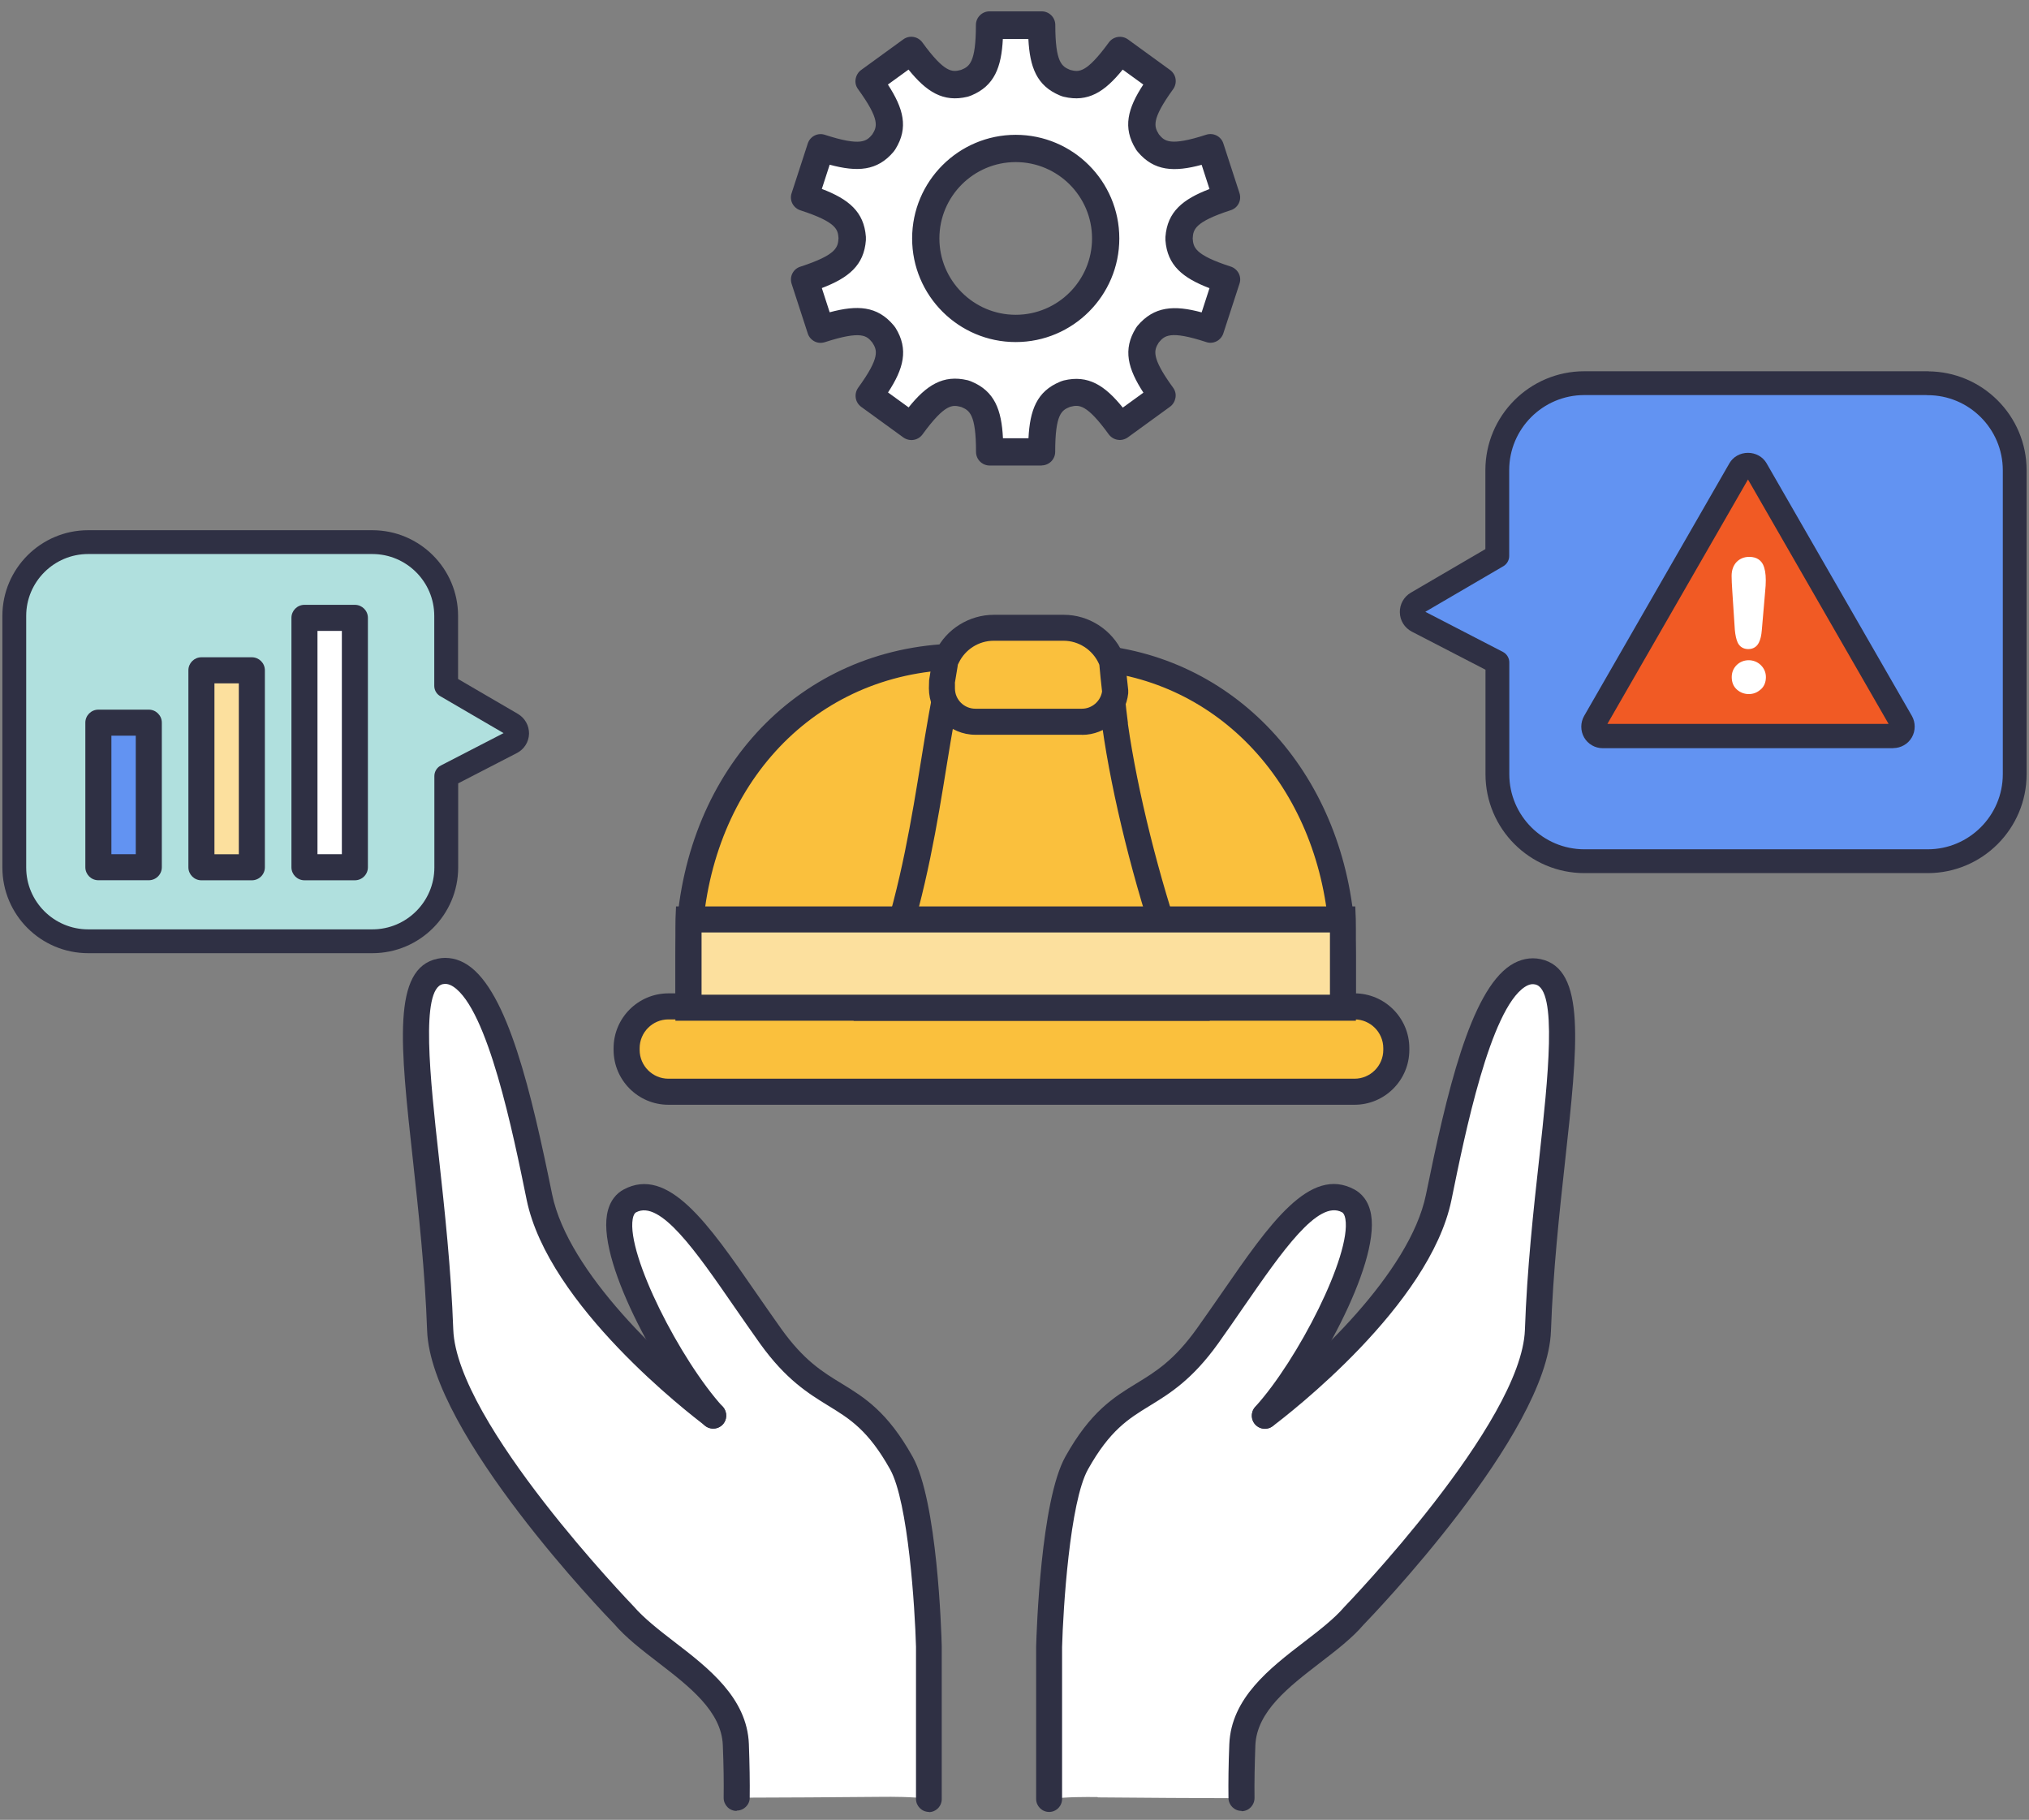 <svg width="213" height="191" viewBox="0 0 213 191" fill="none" xmlns="http://www.w3.org/2000/svg">
<rect x="0" y="0" width="213" height="191" fill="#808080" stroke="none"/>
<path d="M115.225 188.612C113.912 188.601 112.031 188.579 110.139 188.82V172.85C110.139 172.85 110.532 158.007 113.037 153.556C117.686 145.243 121.306 147.857 126.765 140.244C132.627 132.062 137.276 123.738 141.553 126.068C145.578 128.277 137.692 143.219 132.791 148.601C138.567 144.269 149.253 134.425 151.047 125.674C152.918 116.519 156.111 100.866 161.471 102.004C166.853 103.153 162.117 120.905 161.471 139.642C161.099 150.077 142.176 169.58 142.176 169.58C138.621 173.725 130.68 176.908 130.44 183.143C130.341 185.878 130.341 187.628 130.352 188.733C125.31 188.722 120.289 188.689 115.247 188.645L115.225 188.612Z" fill="white"/>
<path d="M74.885 148.578C69.996 143.196 62.099 128.255 66.124 126.045C70.4 123.726 75.038 132.039 80.912 140.221C86.359 147.834 89.991 145.22 94.639 153.533C97.133 157.984 97.538 172.827 97.538 172.827V188.797C95.646 188.567 93.764 188.578 92.452 188.589C87.409 188.633 82.389 188.666 77.346 188.677C77.357 187.572 77.357 185.822 77.259 183.087C77.007 176.853 69.077 173.67 65.522 169.524C65.522 169.524 46.599 150.021 46.227 139.586C45.582 120.849 40.846 103.097 46.227 101.948C51.576 100.822 54.781 116.463 56.651 125.618C58.445 134.358 69.132 144.202 74.907 148.545L74.885 148.578Z" fill="white"/>
<path d="M97.528 190.171C96.773 190.171 96.16 189.558 96.16 188.804V172.834C96.051 168.831 95.351 157.619 93.437 154.206C91.14 150.104 89.204 148.912 86.95 147.534C84.872 146.254 82.51 144.81 79.786 141.015C78.856 139.713 77.959 138.412 77.084 137.154C73.081 131.356 69.296 125.876 66.77 127.244C66.606 127.331 66.485 127.572 66.419 127.944C65.785 131.739 71.429 142.754 75.881 147.654C76.384 148.212 76.351 149.076 75.793 149.59C75.236 150.093 74.371 150.061 73.858 149.503C69.756 144.996 62.821 132.899 63.718 127.506C63.98 125.953 64.801 125.209 65.446 124.859C70.138 122.311 74.393 128.48 79.316 135.611C80.18 136.858 81.077 138.149 81.995 139.44C84.391 142.787 86.316 143.968 88.361 145.215C90.724 146.659 93.163 148.157 95.799 152.883C98.392 157.499 98.829 171.248 98.862 172.812V188.825C98.862 189.58 98.249 190.193 97.495 190.193L97.528 190.171Z" fill="#2F3044"/>
<path d="M77.335 190.063H77.313C76.559 190.063 75.957 189.429 75.968 188.674C75.99 187.077 75.968 185.272 75.88 183.161C75.738 179.606 72.369 177.014 69.121 174.509C67.371 173.164 65.719 171.895 64.461 170.429C63.728 169.685 45.221 150.489 44.838 139.649C44.619 133.404 43.941 127.234 43.35 121.787C42.016 109.657 41.141 101.639 45.921 100.622C47.004 100.392 48.098 100.622 49.082 101.267C53.304 104.046 55.787 114.688 57.964 125.364C59.648 133.568 69.897 143.117 75.695 147.47C76.296 147.929 76.416 148.783 75.968 149.384C75.519 149.986 74.655 150.117 74.054 149.658C72.369 148.389 57.559 137.002 55.284 125.911C53.862 118.932 51.215 105.938 47.584 103.553C47.08 103.225 46.73 103.247 46.49 103.291C44.127 103.794 45.155 113.19 46.074 121.481C46.676 126.972 47.354 133.196 47.584 139.54C47.934 149.33 66.31 168.373 66.496 168.57C67.622 169.871 69.164 171.064 70.794 172.322C74.371 175.067 78.418 178.195 78.615 183.03C78.692 185.196 78.724 187.044 78.703 188.685C78.703 189.429 78.079 190.03 77.335 190.03V190.063Z" fill="#2F3044"/>
<path d="M110.139 190.174C109.384 190.174 108.771 189.561 108.771 188.807V172.837C108.815 171.251 109.253 157.491 111.845 152.875C114.481 148.15 116.92 146.651 119.283 145.207C121.328 143.96 123.254 142.779 125.649 139.432C126.568 138.141 127.465 136.851 128.329 135.604C133.262 128.472 137.517 122.303 142.198 124.851C142.855 125.212 143.675 125.956 143.937 127.498C144.834 132.891 137.9 144.988 133.798 149.495C133.295 150.053 132.431 150.097 131.862 149.583C131.304 149.079 131.26 148.204 131.774 147.646C136.226 142.757 141.87 131.731 141.236 127.936C141.17 127.564 141.05 127.323 140.886 127.236C138.37 125.869 134.585 131.349 130.571 137.146C129.696 138.415 128.799 139.716 127.869 141.018C125.146 144.813 122.794 146.257 120.705 147.537C118.452 148.915 116.516 150.108 114.219 154.209C112.304 157.622 111.604 168.845 111.495 172.87V188.807C111.495 189.561 110.883 190.174 110.128 190.174H110.139Z" fill="#2F3044"/>
<path d="M130.33 190.062C129.586 190.062 128.974 189.461 128.963 188.717C128.941 187.087 128.963 185.239 129.05 183.062C129.247 178.216 133.294 175.099 136.871 172.354C138.512 171.096 140.054 169.903 141.115 168.667C141.356 168.416 159.732 149.362 160.082 139.572C160.301 133.228 160.979 127.004 161.591 121.513C162.499 113.222 163.527 103.826 161.165 103.323C160.924 103.268 160.574 103.257 160.071 103.585C156.439 105.97 153.792 118.954 152.37 125.943C150.095 137.034 135.285 148.421 133.601 149.69C132.999 150.149 132.135 150.018 131.687 149.416C131.238 148.815 131.358 147.962 131.96 147.502C137.757 143.149 148.006 133.6 149.691 125.396C151.867 114.731 154.339 104.078 158.572 101.31C159.568 100.665 160.662 100.435 161.734 100.665C166.513 101.682 165.638 109.7 164.304 121.83C163.702 127.277 163.035 133.447 162.816 139.692C162.434 150.532 143.926 169.717 143.139 170.527C141.946 171.927 140.295 173.196 138.545 174.541C135.296 177.046 131.927 179.627 131.785 183.193C131.708 185.315 131.676 187.12 131.697 188.706C131.697 189.461 131.107 190.084 130.352 190.095H130.33V190.062Z" fill="#2F3044"/>
<path d="M202.356 40.215H166.315C161.273 40.215 157.182 44.317 157.182 49.348V58.35L148.738 63.283C148.398 63.48 148.191 63.852 148.202 64.246C148.202 64.64 148.431 65.001 148.792 65.187L157.193 69.529V81.255C157.193 86.297 161.294 90.388 166.326 90.388H202.367C207.41 90.388 211.5 86.286 211.5 81.255V49.359C211.5 44.317 207.399 40.226 202.367 40.226L202.356 40.215Z" fill="#6293F2"/>
<path d="M202.356 40.215H166.315C161.273 40.215 157.182 44.317 157.182 49.348V58.35L148.738 63.283C148.398 63.48 148.191 63.852 148.202 64.246C148.202 64.64 148.431 65.001 148.792 65.187L157.193 69.529V81.255C157.193 86.297 161.294 90.388 166.326 90.388H202.367C207.41 90.388 211.5 86.286 211.5 81.255V49.359C211.5 44.317 207.399 40.226 202.367 40.226L202.356 40.215Z" stroke="#2F3044" stroke-width="2.5" stroke-linecap="round" stroke-linejoin="round"/>
<path d="M53.74 76.007L46.838 71.982V64.643C46.838 60.366 43.36 56.898 39.083 56.898H9.255C4.978 56.898 1.5 60.377 1.5 64.643V91.047C1.5 95.324 4.978 98.791 9.255 98.791H39.094C43.371 98.791 46.849 95.313 46.849 91.047V81.455L53.697 77.921C54.047 77.736 54.276 77.386 54.287 76.981C54.287 76.587 54.09 76.215 53.751 76.018L53.74 76.007Z" fill="#B0E0DE"/>
<path d="M53.74 76.007L46.838 71.982V64.643C46.838 60.366 43.36 56.898 39.083 56.898H9.255C4.978 56.898 1.5 60.377 1.5 64.643V91.047C1.5 95.324 4.978 98.791 9.255 98.791H39.094C43.371 98.791 46.849 95.313 46.849 91.047V81.455L53.697 77.921C54.047 77.736 54.276 77.386 54.287 76.981C54.287 76.587 54.09 76.215 53.751 76.018L53.74 76.007Z" stroke="#2F3044" stroke-width="2.5" stroke-linecap="round" stroke-linejoin="round"/>
<path d="M26.439 70.352H21.145V91.025H26.439V70.352Z" fill="#FCE09E"/>
<path d="M26.439 92.392H21.145C20.39 92.392 19.777 91.779 19.777 91.025V70.352C19.777 69.597 20.39 68.984 21.145 68.984H26.439C27.193 68.984 27.806 69.597 27.806 70.352V91.025C27.806 91.779 27.193 92.392 26.439 92.392ZM22.512 89.657H25.071V71.719H22.512V89.657Z" fill="#2F3044"/>
<path d="M37.255 64.848H31.961V91.023H37.255V64.848Z" fill="white"/>
<path d="M37.255 92.39H31.961C31.206 92.39 30.594 91.777 30.594 91.023V64.848C30.594 64.093 31.206 63.48 31.961 63.48H37.255C38.01 63.48 38.622 64.093 38.622 64.848V91.023C38.622 91.777 38.01 92.39 37.255 92.39ZM33.328 89.655H35.888V66.215H33.328V89.655Z" fill="#2F3044"/>
<path d="M15.62 75.848H10.326V91.019H15.62V75.848Z" fill="#6293F2"/>
<path d="M15.62 92.386H10.326C9.572 92.386 8.959 91.774 8.959 91.019V75.848C8.959 75.093 9.572 74.481 10.326 74.481H15.62C16.375 74.481 16.988 75.093 16.988 75.848V91.019C16.988 91.774 16.375 92.386 15.62 92.386ZM11.694 89.652H14.253V77.215H11.694V89.652Z" fill="#2F3044"/>
<path d="M199.866 76.018L184.368 48.992C184.01 48.372 182.99 48.372 182.643 48.992L167.134 76.018C166.955 76.333 166.955 76.716 167.134 77.02C167.314 77.325 167.638 77.527 167.997 77.527H199.003C199.362 77.527 199.686 77.336 199.866 77.02C200.045 76.705 200.045 76.322 199.866 76.018Z" fill="#F15A24"/>
<path d="M198.742 78.527H168.247C167.443 78.527 166.694 78.096 166.297 77.4C165.901 76.703 165.901 75.841 166.297 75.144L181.551 48.622C181.936 47.947 182.685 47.527 183.5 47.527C184.315 47.527 185.064 47.947 185.449 48.622L200.703 75.133C201.099 75.83 201.099 76.692 200.703 77.389C200.306 78.085 199.557 78.516 198.753 78.516L198.742 78.527ZM168.742 75.974H198.258L183.5 50.324L168.742 75.974Z" fill="#2F3044"/>
<path d="M140.971 100.282V105.817C135.403 106.211 130.065 106.605 125.012 106.911C120.068 107.184 115.375 107.392 111.044 107.392H109.994C103.453 107.381 97.426 107.294 91.968 107.13C84.169 106.9 77.552 106.517 72.279 105.959V100.282C72.279 100.064 72.279 99.856 72.29 99.637C72.618 83.427 83.086 70.137 98.881 68.977C99.624 68.901 100.39 68.879 101.167 68.879H112.094C113.516 68.879 114.894 68.977 116.24 69.163C130.984 71.198 140.653 84.072 140.971 99.637C140.981 99.856 140.981 100.064 140.981 100.282H140.971Z" fill="#FAC03D"/>
<path d="M111.044 108.76H109.994C103.431 108.749 97.36 108.662 91.935 108.498C84.049 108.268 77.398 107.874 72.137 107.327L70.912 107.196V100.283C70.912 100.043 70.912 99.802 70.923 99.561C71.273 81.951 82.736 68.803 98.771 67.622C99.45 67.556 100.237 67.523 101.156 67.523H112.083C113.527 67.523 114.993 67.622 116.415 67.83C131.334 69.886 141.988 82.957 142.316 99.627C142.327 99.813 142.327 100.053 142.327 100.294V107.109L136.617 107.513C132.636 107.798 128.786 108.071 125.078 108.29C119.138 108.618 114.807 108.771 111.033 108.771L111.044 108.76ZM73.647 104.724C78.634 105.205 84.803 105.555 92.012 105.763C97.415 105.927 103.464 106.015 109.994 106.026H111.044C114.774 106.026 119.051 105.884 124.935 105.555C128.622 105.337 132.472 105.063 136.442 104.779L139.603 104.549V100.283C139.603 100.097 139.603 99.911 139.603 99.725C139.297 84.379 129.606 72.402 116.054 70.531C114.752 70.346 113.418 70.258 112.094 70.258H101.167C100.347 70.258 99.647 70.291 99.023 70.356C84.399 71.428 73.986 83.482 73.668 99.682C73.658 99.922 73.658 100.108 73.658 100.294V104.735L73.647 104.724Z" fill="#2F3044"/>
<path d="M142.206 105.625H70.167C67.745 105.625 65.781 107.589 65.781 110.011V110.197C65.781 112.62 67.745 114.583 70.167 114.583H142.206C144.628 114.583 146.592 112.62 146.592 110.197V110.011C146.592 107.589 144.628 105.625 142.206 105.625Z" fill="#FAC03D"/>
<path d="M142.195 115.951H70.168C66.996 115.951 64.414 113.369 64.414 110.197V110.011C64.414 106.839 66.996 104.258 70.168 104.258H142.195C145.367 104.258 147.948 106.839 147.948 110.011V110.197C147.948 113.369 145.367 115.951 142.195 115.951ZM70.168 106.992C68.505 106.992 67.149 108.349 67.149 110.011V110.197C67.149 111.86 68.505 113.216 70.168 113.216H142.195C143.857 113.216 145.214 111.86 145.214 110.197V110.011C145.214 108.349 143.857 106.992 142.195 106.992H70.168Z" fill="#2F3044"/>
<path d="M125.065 105.769H91.66C92.36 104.074 92.918 102.192 93.552 100.289C96.626 91.156 97.654 81.847 98.879 75.164C99 74.453 99.131 73.797 99.24 73.184C99.306 73.053 99.361 72.911 99.437 72.791C100.093 72.736 100.433 72.747 101.154 72.747H112.082C113.449 72.747 115.243 72.736 116.577 72.889C116.643 73.01 116.697 73.141 116.752 73.272C116.829 74.147 116.938 75.066 117.069 76.039V76.072C118.076 83.291 120.438 92.676 123.085 100.289C123.753 102.225 124.431 104.063 125.054 105.769H125.065Z" fill="#FAC03D"/>
<path d="M127.023 107.136H89.603L90.38 105.243C90.872 104.051 91.288 102.76 91.736 101.404C91.9 100.89 92.065 100.376 92.24 99.851C94.58 92.905 95.74 85.686 96.68 79.889C96.965 78.117 97.238 76.454 97.512 74.923C97.61 74.365 97.709 73.818 97.807 73.315L97.982 72.615C98.07 72.429 98.157 72.254 98.255 72.079L98.617 71.488L99.306 71.434C99.907 71.379 100.257 71.379 100.837 71.379H112.344C113.733 71.379 115.406 71.379 116.73 71.532L117.463 71.62L117.791 72.276C117.878 72.451 117.955 72.615 118.021 72.79L118.097 73.151C118.174 74.015 118.283 74.912 118.404 75.864V75.973C119.399 82.995 121.674 92.129 124.354 99.829C125.021 101.754 125.688 103.592 126.312 105.276L126.99 107.114L127.023 107.136ZM93.629 104.401H123.096C122.669 103.231 122.232 102.006 121.794 100.737C119.049 92.85 116.719 83.477 115.713 76.268V76.137C115.614 75.459 115.527 74.814 115.461 74.179C114.455 74.124 113.317 74.124 112.344 74.124H100.826C100.684 74.124 100.563 74.124 100.443 74.124C100.367 74.54 100.29 74.967 100.213 75.415C99.94 76.936 99.667 78.587 99.382 80.337C98.431 86.233 97.238 93.572 94.832 100.737C94.657 101.251 94.493 101.754 94.329 102.257C94.088 102.99 93.858 103.712 93.618 104.412L93.629 104.401Z" fill="#2F3044"/>
<path d="M140.972 97.474V105.765H72.269V97.474C72.269 97.145 72.269 96.828 72.281 96.5H140.95C140.961 96.828 140.961 97.145 140.961 97.474H140.972Z" fill="#FCE09E"/>
<path d="M142.339 107.132H70.902V97.474C70.902 97.135 70.902 96.795 70.913 96.445L70.968 95.133H142.273L142.328 96.445C142.339 96.784 142.339 97.124 142.339 97.474V107.132ZM73.648 104.397H139.615V97.867H73.648V104.397Z" fill="#2F3044"/>
<path d="M117.071 72.566V72.599C116.885 74.36 115.386 75.738 113.582 75.738H102.392C100.456 75.738 98.881 74.163 98.881 72.238V71.582C99.001 70.794 99.132 70.05 99.242 69.372C99.307 69.219 99.362 69.066 99.439 68.935C100.314 67.13 102.173 65.883 104.317 65.883H111.667C113.844 65.883 115.726 67.184 116.59 69.044C116.655 69.186 116.71 69.317 116.765 69.471C116.841 70.455 116.951 71.483 117.082 72.555L117.071 72.566Z" fill="#FAC03D"/>
<path d="M113.582 77.117H102.392C99.701 77.117 97.514 74.93 97.514 72.25L97.536 71.386C97.634 70.729 97.743 70.106 97.842 69.537L97.984 68.87C98.072 68.673 98.148 68.476 98.257 68.29C99.351 66.026 101.747 64.527 104.328 64.527H111.679C114.304 64.527 116.721 66.081 117.837 68.487C117.924 68.695 118.012 68.87 118.066 69.056L118.132 69.384C118.209 70.346 118.318 71.364 118.438 72.425V72.687V72.764C118.176 75.247 116.087 77.128 113.593 77.128L113.582 77.117ZM100.248 71.703V72.25C100.248 73.431 101.211 74.383 102.392 74.383H113.582C114.621 74.383 115.529 73.606 115.693 72.578C115.583 71.604 115.485 70.675 115.408 69.778C115.387 69.723 115.365 69.679 115.343 69.624C114.676 68.181 113.221 67.251 111.657 67.251H104.306C102.764 67.251 101.342 68.148 100.664 69.537C100.62 69.624 100.587 69.69 100.554 69.756L100.522 69.975C100.434 70.51 100.336 71.09 100.237 71.692L100.248 71.703Z" fill="#2F3044"/>
<path d="M184.812 72.376C184.462 72.693 184.046 72.847 183.587 72.847C183.127 72.847 182.701 72.693 182.351 72.387C181.979 72.07 181.793 71.611 181.793 71.064C181.793 70.582 181.968 70.145 182.307 69.806C182.985 69.127 184.145 69.117 184.845 69.806C185.195 70.145 185.381 70.582 185.381 71.064C185.381 71.6 185.195 72.059 184.823 72.376H184.812Z" fill="white"/>
<path d="M185.303 62.066L184.953 66.124C184.91 66.682 184.811 67.108 184.647 67.436C184.428 67.885 184.034 68.126 183.531 68.126C183.028 68.126 182.623 67.885 182.416 67.436C182.273 67.119 182.175 66.693 182.12 66.113L181.858 62.142C181.803 61.355 181.781 60.786 181.781 60.447C181.781 59.845 181.956 59.364 182.284 59.003C182.623 58.642 183.094 58.445 183.63 58.445C184.494 58.445 184.888 58.883 185.074 59.244C185.27 59.648 185.369 60.195 185.369 60.895C185.369 61.278 185.347 61.661 185.303 62.055V62.066Z" fill="white"/>
<path d="M123.785 25.096C123.785 25.096 123.785 25.05 123.785 25.016C123.785 24.981 123.785 24.97 123.785 24.936C123.934 23.001 124.919 21.948 128.777 20.689L127.082 15.48C123.213 16.739 121.805 16.464 120.546 14.965C120.523 14.93 120.5 14.896 120.466 14.85C119.447 13.202 119.618 11.771 122.011 8.485L117.581 5.269C115.2 8.543 113.895 9.161 112.017 8.703C111.949 8.68 111.891 8.657 111.823 8.634C110.048 7.902 109.361 6.619 109.361 2.59H103.889C103.889 6.619 103.203 7.89 101.428 8.634C101.36 8.657 101.302 8.68 101.234 8.703C99.356 9.161 98.051 8.543 95.67 5.269L91.24 8.485C93.621 11.771 93.804 13.202 92.774 14.85C92.751 14.885 92.728 14.919 92.694 14.953C91.434 16.453 90.026 16.728 86.157 15.468L84.463 20.677C88.321 21.925 89.305 22.978 89.454 24.924C89.454 24.947 89.454 24.97 89.454 25.004C89.454 25.039 89.454 25.05 89.454 25.084C89.305 27.019 88.321 28.072 84.463 29.331L86.157 34.54C90.026 33.281 91.434 33.556 92.694 35.055C92.717 35.09 92.74 35.124 92.774 35.158C93.793 36.807 93.621 38.238 91.228 41.523L95.659 44.74C98.04 41.466 99.345 40.848 101.222 41.306C101.291 41.329 101.348 41.352 101.417 41.374C103.191 42.107 103.878 43.389 103.878 47.419H109.35C109.35 43.389 110.037 42.118 111.811 41.374C111.88 41.352 111.937 41.329 112.006 41.306C113.883 40.848 115.188 41.466 117.569 44.74L122 41.523C119.618 38.238 119.435 36.807 120.454 35.158C120.477 35.124 120.511 35.09 120.534 35.044C121.793 33.544 123.202 33.27 127.071 34.529L128.765 29.32C124.907 28.072 123.923 27.019 123.774 25.073L123.785 25.096ZM106.625 34.471C101.417 34.471 97.181 30.247 97.181 25.027C97.181 19.807 101.405 15.583 106.625 15.583C111.846 15.583 116.07 19.807 116.07 25.027C116.07 30.247 111.846 34.471 106.625 34.471Z" fill="white"/>
<path d="M109.364 48.859H103.892C103.102 48.859 102.461 48.218 102.461 47.428C102.461 43.433 101.751 43.078 100.927 42.723L100.847 42.7C100.011 42.495 99.233 42.311 96.84 45.597C96.611 45.906 96.279 46.112 95.901 46.169C95.535 46.226 95.146 46.135 94.837 45.917L90.407 42.7C90.097 42.472 89.891 42.14 89.834 41.762C89.777 41.384 89.868 41.006 90.086 40.697C92.444 37.458 92.067 36.736 91.586 35.969C91.563 35.946 91.551 35.923 91.54 35.912C91.002 35.271 90.475 34.653 86.594 35.912C86.228 36.027 85.839 36.004 85.507 35.832C85.175 35.66 84.912 35.363 84.797 34.996L83.103 29.788C82.989 29.421 83.011 29.032 83.183 28.7C83.355 28.357 83.653 28.105 84.019 27.99C87.888 26.731 87.957 25.93 88.025 25.003C87.957 24.133 87.9 23.331 84.019 22.072C83.664 21.957 83.355 21.694 83.183 21.362C83.011 21.03 82.977 20.63 83.103 20.275L84.797 15.066C85.038 14.31 85.85 13.898 86.594 14.15C90.418 15.386 90.979 14.814 91.574 14.104C92.055 13.326 92.444 12.616 90.075 9.354C89.846 9.044 89.754 8.667 89.823 8.289C89.891 7.911 90.086 7.579 90.395 7.35L94.825 4.133C95.466 3.664 96.359 3.813 96.829 4.454C99.175 7.682 99.977 7.568 100.835 7.35L100.915 7.327C101.74 6.984 102.449 6.618 102.449 2.622C102.449 1.832 103.09 1.191 103.88 1.191H109.352C110.142 1.191 110.783 1.832 110.783 2.622C110.783 6.606 111.493 6.972 112.317 7.327L112.397 7.35C113.233 7.556 114.011 7.739 116.404 4.454C116.873 3.813 117.766 3.676 118.407 4.133L122.838 7.35C123.147 7.579 123.353 7.911 123.41 8.289C123.467 8.667 123.376 9.044 123.158 9.354C120.811 12.593 121.178 13.303 121.647 14.081C121.647 14.093 121.67 14.116 121.67 14.116C122.231 14.78 122.757 15.398 126.627 14.139C127.382 13.898 128.184 14.31 128.424 15.055L130.118 20.263C130.233 20.63 130.21 21.019 130.038 21.351C129.866 21.694 129.569 21.946 129.202 22.061C125.368 23.308 125.264 24.11 125.207 25.025C125.276 25.941 125.379 26.742 129.202 27.979C129.557 28.093 129.866 28.357 130.038 28.689C130.21 29.021 130.244 29.421 130.118 29.776L128.424 34.985C128.31 35.34 128.046 35.649 127.714 35.821C127.371 35.992 126.982 36.027 126.627 35.901C122.803 34.653 122.242 35.237 121.647 35.946C121.166 36.725 120.777 37.435 123.147 40.686C123.376 40.995 123.467 41.373 123.399 41.75C123.33 42.128 123.135 42.46 122.826 42.689L118.396 45.906C118.087 46.123 117.698 46.226 117.331 46.158C116.954 46.1 116.622 45.894 116.393 45.585C114.057 42.369 113.256 42.472 112.386 42.689L112.306 42.712C111.47 43.055 110.772 43.422 110.772 47.417C110.772 48.207 110.131 48.848 109.341 48.848L109.364 48.859ZM105.288 45.998H107.967C108.116 43.032 108.849 41.075 111.276 40.068C111.31 40.056 111.356 40.033 111.39 40.022C111.39 40.022 111.55 39.965 111.562 39.965C111.596 39.953 111.642 39.942 111.676 39.93C114.24 39.312 115.992 40.457 117.869 42.781L120.033 41.212C118.407 38.705 117.846 36.691 119.243 34.435C119.266 34.401 119.289 34.367 119.312 34.332L119.392 34.218C121.155 32.123 123.261 32.008 126.146 32.787L126.97 30.245C124.177 29.181 122.54 27.864 122.345 25.22C122.345 25.186 122.345 25.151 122.345 25.117C122.345 25.117 122.345 25.06 122.345 25.048C122.345 25.025 122.345 24.888 122.345 24.865C122.54 22.221 124.177 20.904 126.97 19.84L126.146 17.298C123.261 18.077 121.155 17.974 119.438 15.936C119.415 15.902 119.346 15.822 119.323 15.787C119.312 15.764 119.243 15.684 119.232 15.65C117.835 13.395 118.384 11.368 120.021 8.873L117.858 7.304C115.98 9.628 114.24 10.773 111.665 10.155C111.63 10.155 111.585 10.132 111.55 10.121C111.504 10.109 111.298 10.04 111.264 10.018C108.837 9.01 108.105 7.053 107.956 4.088H105.277C105.128 7.053 104.396 9.01 101.969 10.018C101.923 10.04 101.888 10.052 101.843 10.063L101.682 10.121C101.648 10.132 101.602 10.143 101.568 10.155C99.004 10.773 97.252 9.628 95.375 7.304L93.211 8.873C94.837 11.38 95.398 13.395 94.001 15.65C93.978 15.684 93.955 15.719 93.932 15.753C93.921 15.776 93.818 15.902 93.806 15.925C92.089 17.962 89.995 18.065 87.098 17.287L86.274 19.828C89.067 20.893 90.704 22.209 90.899 24.854C90.899 24.899 90.899 24.98 90.899 25.025C90.899 25.048 90.899 25.186 90.899 25.209C90.704 27.853 89.067 29.169 86.274 30.234L87.098 32.775C89.995 31.997 92.089 32.1 93.806 34.138C93.829 34.172 93.864 34.206 93.887 34.241C93.898 34.264 93.99 34.39 94.013 34.413C95.409 36.668 94.86 38.694 93.223 41.19L95.386 42.758C97.252 40.434 99.004 39.289 101.579 39.907C101.614 39.907 101.66 39.93 101.694 39.942C101.728 39.942 101.946 40.033 101.98 40.045C104.407 41.052 105.14 43.01 105.288 45.975V45.998ZM106.628 35.901C100.629 35.901 95.753 31.024 95.753 25.025C95.753 19.027 100.629 14.15 106.628 14.15C112.626 14.15 117.503 19.027 117.503 25.025C117.503 31.024 112.626 35.901 106.628 35.901ZM106.628 17.012C102.209 17.012 98.615 20.607 98.615 25.025C98.615 29.444 102.209 33.039 106.628 33.039C111.047 33.039 114.641 29.444 114.641 25.025C114.641 20.607 111.047 17.012 106.628 17.012Z" fill="#2F3044"/>
</svg>
